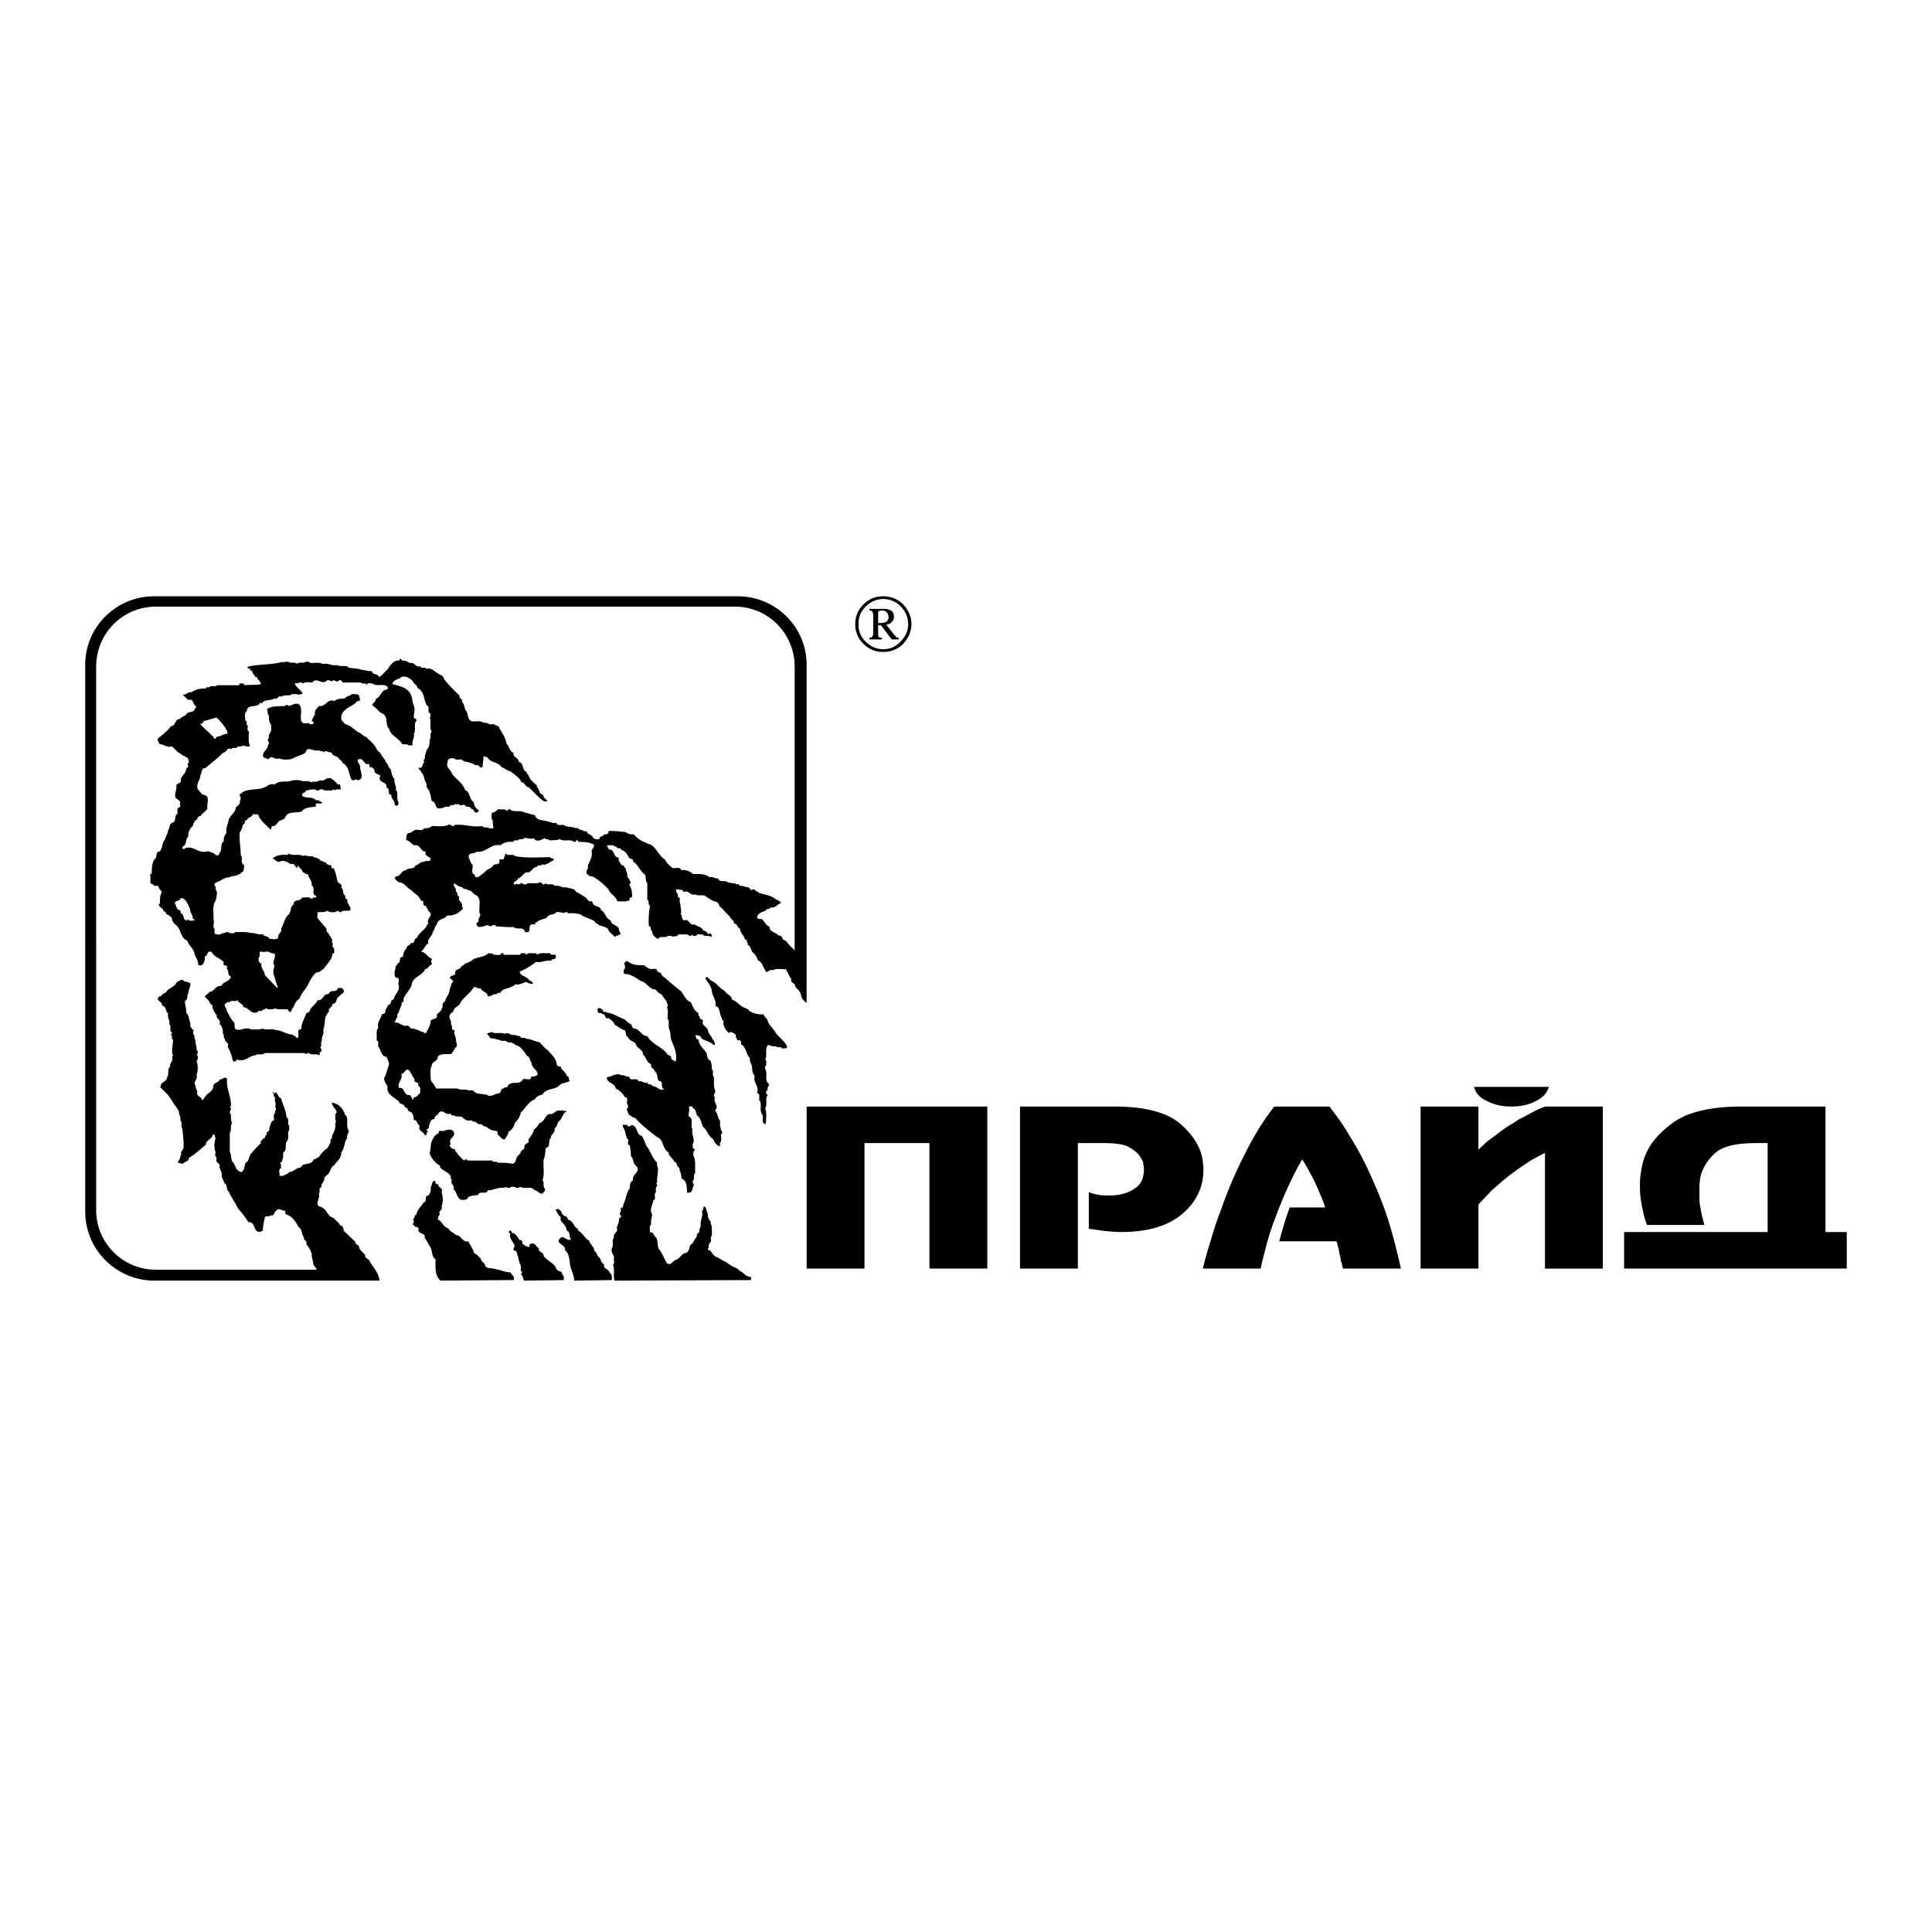 <svg xmlns="http://www.w3.org/2000/svg" width="2500" height="2500" viewBox="0 0 192.756 192.756"><g fill-rule="evenodd" clip-rule="evenodd"><path fill="#fff" d="M0 0h192.756v192.756H0V0z"/><path d="M51.243 123.029c.272.164.436.436.599.709.436-.109.109.488.49.436-.054.217.272.107.327.217.272.109.109-.217.218-.271.544-.219.544.217.871.436 0 .436.544.381.49.762.436.545 1.089.707 1.252 1.252.164.381.653.164.599.6.218.109.163.381.163.545l-3.974.053c-.109-.217-.109-.543-.327-.652l.163-.164c-.327-.162 0-.652-.272-.926-.109-.381-.164-.816-.381-1.252-.109.055-.272 0-.218-.162 0-.109 0-.164.109-.219-.054-.49-.599-.762-.436-1.307-.109-.055-.218-.217-.109-.271.327-.167.11.269.436.214zm4.791-2.068c-.109-.219-.327-.436-.599-.271.109.217.218.381.327.598.327.055.054.436.272.6.218.271.49.49.49.871.436.162.218.652.436.871 0 .109-.109.055-.164.055-.326.055-.708-.49-.871-.164-.653.545.599.654.436 1.197.599.49.381 1.361.653 1.961.109.326.272.707.272 1.088l3.757-.053c0-.273.054-.6-.218-.709-.055-.436-.708-.381-.545-.871-.381-.109-.272-.598-.653-.816-.054-.217-.163-.381-.381-.6.108-.271-.218-.326-.218-.543-.272-.109-.109-.436-.436-.49-.272-.273-.544-.709-.926-.926v-.164c-.436-.162-.436-.707-.871-.871-.218 0-.163-.49-.49-.381-.107-.163-.271-.218-.271-.382zm-12.304-2.832c-.272.109-.272-.162-.327-.326-.327 0-.272.436-.436.654.054.326-.055.598-.218.816-.49.055-.055.598-.49.707-.218.381-.653.709-.708 1.199-.272.053-.109.381-.381.488l.109.109c.055.109-.054.219-.109.381.055.055.109.055.164.055-.055.326.326.055.435.381-.163.6.762.326.599.926.272.326.327.545.544.871.272.436.109.98.544 1.252 0 .816-.109 1.58.49 2.123l7.295-.053c.164-.328-.164-.49-.327-.764-.763-.055-1.416-.436-2.287-.436.054-.162-.164-.055-.218-.162.054-.328-.381-.381-.436-.764-.218-.217-.381-.436-.654-.543-.163-.49-.381-.764-.599-1.199-.599.164-.762-.707-1.198-.598-.272-.273-.653-.381-.816-.709-.49-.107-.599-.707-1.035-.871.055-.162.055-.381.218-.488-.218-.438.327-.383.163-.818.164-.381.164-1.033 0-1.414.222-.434-.377-.434-.322-.817zm18.892-5.77c.218.107.272-.109.49-.109.545.217.327.926.926 1.088.218.328.327.654.436.98.436.49.599 1.252 1.089 1.688 0 .164-.054.326.055.381.109.6-.109 1.035-.055 1.58l-.109.109c.109.053.109.162.109.271-.272.164 0 .545-.218.707-.054.219.109.6-.163.709-.055.436-.436.926-.109 1.416-.055.326-.164.598-.109.979-.218.164-.109.545-.109.816.381-.107.327.328.599.49.218.328.109.816.272 1.145.381.436.544 1.033.817 1.414.435.328.599-.326.925-.326.436-.217.599-.707 1.035-.707.381-.273.163-.764.599-.926.109-.381.49-.6.436-.98.272-.055.218-.326.272-.436 0-.109.054-.217.108-.271-.108-.6.272-.98.109-1.58.272-.055 0-.488.326-.381.164.164.109.49.272.654-.055.326.109.598.272.816.055.109-.055.271.108.381 0 .436.109.926-.108 1.252.217.49-.327.49-.164.926-.109.109-.109.164-.109.271.327-.053.381.383.544.436.055.109.164.164.218.219.327.109.599.326.817.436.381.164.653.436.979.6.218.053.436.162.599.381.436.162.599.598 1.089.598.109.109.055.219.055.328l-13.611.053c-.164-.488.054-1.088-.164-1.578.218-.164.055-.49.109-.762-.055-.273-.327-.49-.218-.871.218-.273-.055-.816.218-1.09-.109-.49.49-.49.272-.98.109-.326.272-.598.218-.924.109-.055.272-.109.218-.273-.164-.107-.109-.217-.109-.326.218-.109-.109-.49.272-.49.054-.381.272-.707.326-1.088.109-.273.164-.6.381-.818 0-.271 0-.652.327-.816-.163-.598.817-.816.327-1.416-.381-.217-.217-.707-.544-.979 0-.381-.055-.709-.109-1.09-.327-.055-.109-.381-.163-.545-.327-.381-.218-.924-.544-1.305l.054-.273c.056.216.437-.057.437.216zm-6.098-1.47c-.436.217-.381.707-.762.98-.218.217-.109.49-.436.707.109.49-.381.545-.381.98-.327.271.054.871-.49.98-.055.381-.055.816-.218 1.143-.055.707.108 1.471-.109 2.068.217.219 0 .6.217.816.109.273-.108.383-.272.545-.327-.055-.435-.326-.762-.381-.326-.436-.98-.055-1.416-.326-.327.326-.653-.219-1.035.109-.108 0-.272.053-.381-.109-.218.217-.653 0-.926.217-.272-.055-.49.219-.871.109-.108.545-.816 0-.98.49-.327.055-.708.055-.98.217-.108.328-.436.273-.708.273-.49-.219-.381-.762-.762-1.035.164-.49-.381-.49-.163-.98-.164-.053-.109-.217-.109-.326-.272-.49-.762-.49-1.089-.926.055-.162-.109-.217-.218-.271-.436-.381-.653-.654-.816-1.145.163-.326.054-.816.218-1.143.163-.381.327-.707.708-.816-.109-.436.436-.109.599-.271.218-.055.654-.219.871.107.272.6-.599.6-.272 1.252-.163.109-.163.219 0 .273.055.326.49.055.436.436.163.055.272.381.436.49.163.162.327.381.49.436l.108-.164.218.164h2.45c.109.271.436 0 .544.217.544 0 .98 0 1.47.109.272-.055.327-.326.381-.545.109-.217.217-.326.436-.545-.055-.271.381-.271.381-.598-.054-.381.599-.326.381-.709.218-.381.544-.652.544-1.033.382-.164.436-.654.763-.709.436-.326.436-.926 1.035-.816.272-.109.49-.49.925-.326l.109-.109c.055.219.328.001.436.165zm-15.408-3.649c0 .219.327.326.218.6.108.217.544.109.381.49.327.107.163.436.218.707-.218.164-.327.436-.599.436-.109.055-.109.164-.109.273-.218-.164-.164-.545-.49-.49-.49-.055-.327-.818-.926-.709-.218-.598.436-.816.218-1.416.381.055.326-.543.762-.381l.327.49zm29.945-9.363c-.218-.055-.272-.219-.49-.383a.12.12 0 0 0-.163.164c.218.381.49.654.599 1.09 0 .598.49.979.381 1.633.436.055.381.652.544 1.035.109.107.055.381.272.436-.109.49.164.871.49 1.197.108 0 .217-.164.326-.055.163.109.49.162.381.49.163.055.054.436.381.271.164.109.164.271.164.436.544.328.49 1.035.871 1.361-.055.381.163.6.218.871 0 .381.055.707.272.926-.218.707.49.98.217 1.688.327.109.218.436.218.709.326.326 0 .979.272 1.414.272.273-.164.926.381.98.054-.49.109-1.143-.055-1.578.272-.381-.055-1.035.272-1.307l-.164-.109c0-.164-.054-.381.164-.381-.164-.328.326-.49 0-.709-.327-.326 0-.979-.272-1.414 0-.109-.055-.273.108-.328-.054-.162.109-.436-.108-.598.218-.328 0-.871.164-1.252.109-.49.49.107.871-.109.163.271.599-.055.708.326.055-.217.49.055.436-.271-.163-.436-.708-.871-1.089-1.307-.218-.436-.599-.709-.816-1.145 0-.326-.381-.49-.436-.762-.545.055-1.035-.109-1.416-.326-.109-.219-.381-.273-.599-.381-.436-.219-.653-.6-1.144-.764 0-.436-.544-.488-.708-.871-.487-.215-.76-.706-1.25-.977zm-7.949-1.689a5.793 5.793 0 0 1-.599-.327l-.272.273.109.107c-.055.164.108.381-.109.49 0 .164-.054.326.055.436.599 0 1.144.381 1.634.709.49.107.707.543 1.197.816.436-.055.436.436.871.49.109.217.327.49.49.707.055.164.218.436.055.654.163.271.054.707.054 1.088.272.271 0 .816.218 1.143.108.381.054.871.272 1.252.217.545.49 1.199.327 1.852h-.109c-.163-.107-.436-.217-.327-.436-.109-.055-.163-.217-.327-.162-.544-.871-1.524-.98-2.069-1.906-.599 0-.762-.762-1.361-.762-.163-.109-.163-.219-.218-.381-.218-.109-.49-.328-.708-.545-.544-.164-1.089-.6-1.742-.654-.109-.162-.49.055-.381-.271-.164 0-.218-.271-.436-.164-.218 0-.055.219-.109.328.109.271.381.055.49.271.327-.109.163.545.599.381.218.164.544.381.599.654.327.162.599.436.98.543.272.164 0 .545.381.709.054.326.49.381.762.652.054.49.762.545.708 1.09.272.162.326.6.599.816.054.055.272.109.218.271 0 .328.327.273.381.6.327.217.164.652.381.926.599.055.054.652.544.816-.49.271-.708-.326-1.144-.271-.109-.328-.49-.055-.544-.381-.381.107-.544-.219-.871-.109-.109-.49-.872.109-.926-.49-.327.109-.436-.219-.763-.109-.544-.326-.979.164-1.47.164-.055.652.816.545.871 1.143.381.164.708.49.926.871.381 0 .163.436.217.709.109.053.109.162.109.271-.272.217 0 .49.054.762.218.055.381.326.653.326.653.764 1.416 1.307 2.178 1.906.708.271.49 1.197 1.144 1.525 0 .381.436.598.544.871.054.107.218.162.272.217-.054.381.381.381.272.709.164.217.164.543.218.816.599.271.49.926.544 1.414h.164c.436 0 .326-.543.544-.816-.164-.055-.109-.217-.164-.326.272-.217 0-.6.272-.816-.055-.49.054-1.09-.109-1.58-.164-.271-.109-.543.109-.816-.327.055-.218-.271-.272-.49.327-.488-.163-.924 0-1.469-.272-.381.164-1.09-.381-1.307-.055-.381.163-.709 0-.926.054-.109.163-.055.218-.055a.12.12 0 0 1 .163.164c.327.055.327.436.436.707.381.271.436.762.599 1.145.436.326.49.924 1.035 1.252.109.326.327.543.599.707.108-.055.055-.219.055-.326.217-.219.108-.6.108-.871.327-.219-.108-.381 0-.6-.218-.271.055-.707-.218-.926-.108-.271-.163-.652-.381-.871.49-.436-.218-.707 0-1.307-.327-.217.163-.436 0-.707-.164-.381-.055-.871-.109-1.307-.218-.219.054-.6-.218-.816.055-.328-.054-.545-.108-.816-.327-.109-.327-.438-.381-.709-.217-.436-.817-.816-.817-1.416-.272.055-.217-.217-.326-.381 0-.055.109 0 .163-.055.163.109.436.055.436.328.381.271.926.326 1.198.652.109 0 .109.055.164-.055-.055-.164-.055-.381-.272-.545-.055-.326-.381-.434-.436-.871-.109-.381-.653-.434-.49-.924-.054-.164-.163-.164-.326-.219.108-.217-.218-.271-.109-.545-.435-.217-.599-.707-.762-1.088-.49-.164-.653-.654-.98-1.09-.708-.545-1.307-1.088-1.96-1.633 0-.271-.272-.219-.436-.381 0-.381-.436-.164-.653-.219-.327-.055-.436-.271-.708-.381-.38.004-.761.004-1.088-.105zm-36.805-1.143c.109-.163.327-.054.49-.109.163.164.381.164.599.218.164.49-.326.817 0 1.198-.109.326-.218.762 0 1.09.055.381.218.707.327 1.088h-.109l-1.198-1.252c0-.436-.435-.654-.327-1.143-.272-.055-.326-.328-.272-.6.164-.109.054-.381.109-.599.109.055.327-.054.381.109zm-7.349-4.356c0 .381.272.544.272.925l.217.218c-.217 0-.544.109-.708-.108l-.109.108c-.436-.054-.218-.653-.599-.708 0-.164 0-.218-.109-.327-.327 0-.327-.49-.49-.708.163-.326.544-.163.599-.49.546.002.708.655.927 1.09zm3.538-18.075c0 .163.272.327.164.599-.381 0-.599.272-.98.272-.109.055-.164.272-.327.218v-.109c-.436-.49-1.035-.925-1.416-1.416.381.164.272-.381.599-.272.327-.163.708-.163 1.035-.327.381.272.653.708.925 1.035zm13.339-3.213c-.054.218.272.436-.054.544-.163-.054-.272.164-.381.272-.544.327-1.361.653-1.361 1.415 0 .272.272.436.381.6.544.163.871.49 1.306.816.381.109.49.436.871.49.109.272.436.381.545.599.381.272.381.762.816.98.109.381.436.544.544.925.218.164.218.49.436.654.164.327.109.762.436 1.034-.109.436.218.653.109 1.089.327.218 0 .817.272 1.198 0 .164 0 .327-.164.381-.109 0-.163-.108-.218-.108.055-.436-.381-.599-.327-.98-.49-.055-.054-.708-.49-.708.163-.708-.98-.436-.599-1.198-.218-.218-.599-.163-.599-.544 0-.109-.163-.218-.272-.327-.382.164-.055-.49-.491-.272-.326-.163-.436-.762-.925-.435.054.272.163.381.272.599-.054.435.218.707.109 1.197-.109.163-.218.218-.436.218l-.109-.163c0 .163-.218.163-.381.163-.381-.544-.218-1.361-.98-1.742 0-.272-.327-.272-.381-.49-.217-.218-.599-.163-.708-.544-.272.055-.544-.272-.762 0-.055-.218-.381 0-.436-.218-.544.218-1.198-.49-1.361.218-.272.272-.816.327-1.252.599-.381.164-.98.164-1.416 0-.436.218-.762-.436-1.034.109-.218-.164-.653-.109-.544-.49.054-.381.49-.545.49-.98.327-.218-.272-.436.109-.653-.109-.326.108-.49.218-.762-.055-.218.055-.544-.109-.708-.108-.218-.163-.49-.108-.762-.218-.164-.109-.49-.218-.653.491-.381 1.144-.272 1.797-.327a.413.413 0 0 1 .272-.109l.109.109c.272-.055.544-.272.925-.218.817.436-.436 2.286 1.089 1.905.055.218.272.109.381.109s.055-.109.055-.218l-.164-.109c.109-.217.164-.436.327-.599-.055-.381.109-.599.436-.871.653.109.762-.762 1.524-.49.272-.272.653-.218 1.035-.272.163-.272.544-.218.708-.436.273.054.545-.054.708.163zm4.574-3.484c-.164 0-.381 0-.381-.164-.164-.054-.164.109-.218.164-.544-.109-.925.544-1.143.871-.327.272-.49.599-.871.762-.055-.381-.599-.163-.708-.599-.327.055-.654-.109-.98-.109-.381-.163-.871-.163-1.307-.218-.218-.327-.816-.054-1.198-.272-.49.109-.871-.217-1.416-.109-.327-.218-.871-.055-1.252-.108-.109-.164-.272-.109-.436-.109-.218.218-.653-.055-.871.218-.218-.272-.653 0-.816-.218-.163.055-.436-.109-.49.109l-.109-.109c-1.088.327-2.396.218-3.484.49-.164.272.327.054.217.381.382 0 .164.381.491.49-.109.272.327.054.218.326.217.164.327.327.381.545-.544.108-1.089.054-1.633.108l-.109-.163c-.163 0-.435-.109-.435.163H21.68c-.164.164-.49.055-.708.109-.054.218-.327-.055-.436.218-.544 0-1.034.054-1.416.381-.381-.109-.544.327-.926.218.272.218.382.381.599.544.599-.163.381.49.817.653l-.164.218c-.109.49-.708.164-.926.653-.217.109-.381.164-.599.381-.49 0-.381.708-.871.708-.327.49-.871.871-1.307 1.252-.054.272.164.381.164.544.49 0 .708.381 1.198.218.217.109.435.381.653.599.218.055.436.327.653.381.164.109.436.163.381.436.218.109-.217.381 0 .545 0 .108-.109.163-.217.272 0 .49-.491.653-.545 1.143.054.381-.272.218-.436.49.054.436-.163.762-.109 1.197.163.272.49.272.49.599-.054.164.109.381-.109.436-.272.054-.109.436-.163.653-.381.163-.055.707-.49.871-.327.054-.272.544-.436.762-.055.327-.218.6-.327.926-.163.163-.272.49-.272.762-.164.164-.109.49-.436.436a1.096 1.096 0 0 0-.164.599c-.436.381-.436.98-.436 1.579-.054.055-.218.055-.163.218.109.272-.163.872.327.872.055.326.49-.055.544.326.055.218.436.381.218.599-.109.272-.109.6-.109.926a.42.42 0 0 0-.109.272c.163.109.272.327.436.327-.109.272.327.218.272.49.272.109.436.218.599.436 0 .382.327.599.544.817.381.436.327 1.143.98 1.416.164.49.545.708.708 1.198.055.436.436.762.381 1.252.163 0 .327.055.436-.055.164-.217.272-.489.218-.816.381-.055.164-.653.708-.436.218.49.871.599 1.198 1.035-.218.49.544.109.272.598.272.219.055.654.436.818-.109.436-.599.49-.871.762 0 .162-.163.162-.327.162-.163.109-.436.164-.436.383-.163-.055-.218.271-.436.162-.109.164-.381.328-.544.49l.49.545c0 .271.381.271.272.6.164.217.164.488.436.707-.109.436.49.436.272.926.272.164.381.598.327.926.218.109 0 .436.218.543-.055.328.49.381.272.764.217.436.435.871.49 1.361.164.271.381.055.49-.109.055.109.164.109.272.109.599.055.926-.436 1.524-.49.218-.219.653.055.925-.219h3.975l.109.109c.109-.055.164-.109.327-.109.272.273.708 0 1.035.219.109-.109-.055-.326.218-.381 0-.164 0-.328-.163-.381.272-.055 0-.545.218-.709-.109-.381.272-.654.108-1.035.164-.434.164-.871.218-1.307.163-.217.163-.381.381-.543-.163-.381.381-.436.327-.764.381 0 .381-.381.49-.598.108-.109.218-.219.272-.219.055-.217.544-.271.327-.598-.109-.273-.327-.164-.544-.164-.163.545-.762.055-.925.6-.545-.109-.545.707-1.089.598-.163.436-.708.654-.816 1.145-.109.055-.218.162-.327.162-.164.545-.49.98-.49 1.58-.599.055-.054.707-.436.926-.109-.219-.381-.328-.544-.381-.599-.057-.98-.438-1.579-.438-.381-.217-.98.055-1.307-.162-.327.162-.762.055-1.089.109-.545-.328-.98.107-1.524 0-.327-.164-.055-.545-.272-.764-.272-.271-.49-.762-.708-1.143 0-.271-.272-.381-.163-.654.163-.053.218-.271.436-.162.218-.273.599 0 .816-.219.109.328.545.328.599.709.545 0 .708.762 1.416.49.055-.273.49.053.49-.273.217.164.326-.326.49 0 .218-.055.544.055.708-.109.327.164.872.055 1.307.109.055.109.164.273.327.273.054-.383.326-.49.381-.818.164-.271.218-.381.49-.543.109-.436.49-.816.762-1.254.218-.434.49-1.033.925-1.359.327.053.49-.273.708-.328.326-.543.816-.871.871-1.524.326-.054.109-.381.164-.599-.327 0 0-.436-.218-.544.109-.436-.272-.599-.381-.98-.164 0-.164-.218-.164-.381-.327-.381-.599-.708-.925-1.089.054-.218 0-.436.054-.544.327-.055.708.055.925-.163.327.218.817.218 1.089 0 .109.108.164.163.272.163.272-.272.708-.055.98-.218v-.218c-.109-.218-.218-.436-.327-.599.164-.327-.326-.272-.163-.599-.381-.218-.109-.599-.436-.817.218-.436-.381-.381-.381-.708-.109-.436-.164-.871-.381-1.252-.381.164-.055-.436-.436-.272-.108-.109-.326-.109-.326-.327-.272.109-.327-.218-.544-.109-.164-.381-.599-.272-.817-.49-.381.109-.708-.163-.925 0-.436-.272-1.089.054-1.416-.272l-.109.163c-.599-.054-1.143 0-1.524.381.272 0 .327.272.653.327.381-.272.871 0 1.198.218.326-.164.381.218.599.381l.109-.272c.109.272.381.381.49.708.163 0 .218.218.49.164.055.381.436.653.381 1.143.436.218-.109.871.436 1.035.109.327-.327 0-.327.327l-.055-.164-.109.164c-.163-.327-.653-.109-.925-.164-.109.436-.871.109-.817.708-.381.164-.218.653-.49.98-.436.327-.49.98-.763 1.416.109.436-.381.49-.271.871-.218.327-.6.109-.872.164-.164-.327-.544-.218-.708-.49-.49.109-.762-.163-1.198-.109-.436-.164-1.034-.054-1.524-.109-.108.218-.381.109-.599.109-.218-.272-.436.109-.708 0-.163.218-.544.164-.762.055v-.49c-.272-.218.054-.653-.109-.925.055-.599-.163-1.361.218-1.851.055-.327.164-.654.109-.98-.218-.109 0-.436-.218-.545-.054-.163.109-.272.164-.327.49-.109.762-.49 1.307-.49.272-.218.708-.055.925-.327.272.109.164-.272.381-.164.163-.218.163-.49.163-.762-.436-.163-.055-.708-.326-.925 0-.763-.164-1.47-.109-2.287.163-.218.272-.49.327-.816.326-.055.054-.49.436-.436 0-.327.49-.218.544-.599.164.054.381 0 .545.054.163.6.816 1.035 1.252 1.525l.109-.381c.326.109.544-.326.762-.544.218-.055.49-.109.599-.381.272-.599 1.089-.327 1.634-.544.327-.436.925-.381 1.416-.49-.218-.599.599-.055.599-.436-.218 0-.327-.272-.599-.164-.327-.435-1.035-.163-1.361-.435-.163-.436.327-.218.327-.544.381-.055.653-.164.98-.109.272.327.436-.164.708 0 .218.163.599.054.925.109.055-.055.218-.218.272 0 .164-.218.49-.055.653-.164-.163-.109.055-.544-.327-.436a3.12 3.12 0 0 0-.653-.599c-.544-.218-.599.327-1.089.163-.218.109-.544.218-.762.109l-.055.109c-.327-.109-.599-.163-.925-.109-.381-.164-.98-.164-1.307 0-.544.055-1.143-.054-1.525.327-.544-.163-.708.218-1.143.327-.762.272-1.796 0-2.341.708-.054.109.055.163.109.163-.055.164.054.327-.109.436.109.381-.218.436-.381.653-.055.544-.544.762-.708 1.198-.054.435-.327.816-.218 1.306-.163.218-.327.544-.272.871-.381.218-.164.708-.327.98-.164.218-.109.544-.49.381-.163-.218-.49-.272-.762-.381-.925.327-1.361-.545-2.232-.327-.054.109-.163.109-.272.109-.109-.055 0-.109-.055-.218.49-.163.272-.762.599-1.034-.055-.436.164-.817.49-1.089-.108-.218.218-.272.109-.49.381.054.218-.49.599-.436.218-.327.49-.436.708-.763-.109-.436.327-1.307-.381-1.361-.272-.109-.435-.436-.599-.599-.164-.599.272-.871.272-1.361.163-.272.109-.762.49-.708.599-.544 1.198-.926 1.742-1.524.436-.055.381-.599.871-.381.109-.272.544.055.599-.272.327.109.599-.218.817 0 .109 0 .327.054.435-.054-.217-.381-.108-.926-.108-1.416-.218-.108-.109-.381-.109-.599-.272-.054.055-.49-.272-.49.054-.272-.164-.762.163-.925.055-.871 1.089-.218 1.361-.926l.108.164c.272-.49.926-.272 1.307-.544.382.163.327-.381.708-.164.272-.272.763 0 1.035-.272.217.054.49-.055.708.109.055-.164.218 0 .327-.164-.109-.327-.599-.544-.762-.98.109-.109.327.055.436-.109.109 0 .272-.054.381.109.218-.218.599-.109.925-.109.436-.599 1.035.327 1.47-.217.218-.055.327.054.49.108.218-.326.49.218.708-.108.218-.109.272.108.381.217h1.796c.163.218.545-.054.599.272.055-.326.381-.163.6-.163.326.327 1.088-.054 1.47.327 0 .055.054.218-.055.272-.544-.055-.653.817-1.143.925.109.272-.327.381-.327.653.436.218.599.653 1.034.817.599.327.218 1.144.653 1.524.164.708.926.871 1.307 1.524.218.054.49-.055.599.109.163 0 .327.055.436-.055-.109-.436.217-.653.109-1.088.272-.381-.054-.98.272-1.307.054-.217-.218-.163-.272-.327 0-.435.163-.762 0-1.198-.164-.327-.109-.762-.327-1.143-.327-.653-1.144-.817-1.796-.98.054-.49.653-.436.871-.708.49-.163.816.109 1.143.381.055.272.436.381.49.708.708.381.599 1.198.926 1.742.381.164-.055.708.381.817-.055.163.054.327-.109.381.218.436-.055 1.035.218 1.416-.272.218 0 .599-.218.817 0 .272 0 .544-.109.762-.218.218-.272.599-.381.926.163.217-.327.327 0 .49-.272.164-.109.708-.599.599-.054.218.272.218.218.436.381.272.272.816.599 1.198-.163.436.272.49.272.871.163.218.109.544.218.817.381.108.327.489.544.708.49.164.816-.272 1.198-.109.108-.327.544-.055.599-.327l.163.109.218-.109c0 .272.327.109.545.109.108.327.544.055.708.436.272-.055.218.436.49.327.163.055.218-.164.218-.218-.327-.218-.49-.49-.49-.817-.49-.272-.327-.979-.871-1.198-.218-.708-.925-1.089-1.306-1.633-.109-.436-.654-.599-.436-1.144 0-.381.272-.436.653-.381.218.272.762-.055.926.272.435.108.871.163 1.252.436.381-.163.272.327.653.163l.109-1.089c.164.055.381.055.49.272.327.381.98.327 1.307.817.272.109.599.381.926.436.327.327.925.599 1.034 1.089.381-.054.381.49.762.49l1.035 1.034c.272.218.49.49.816.327l-.381-.382c0-.272-.218-.272-.381-.435-.055-.327-.272-.49-.327-.762-.327-.272-.708-.599-.816-1.035a.3.3 0 0 1-.164-.272c-.544-.218-.218-.871-.817-1.035.055-.435-.599-.381-.49-.871-.436-.164-.381-.599-.708-.926-.109-.599-.382-.979-.708-1.524 0-.272-.436-.272-.599-.436-.436.163-.599-.218-.98-.109-.272-.272-.816-.108-1.198-.163-.435-.218-.327-.653-.49-.98-.272-.218-.164-.708-.49-.98.164-.272-.326-.272-.218-.599-.49-.49-1.143-1.089-1.579-1.688 0-.326-.435-.381-.599-.544-.327-.163-.653-.599-1.144-.436-.108-.272-.544.054-.599-.272-.381.163-.545-.272-.817-.326-.326.053-.49-.165-.707-.219zm-8.603 61.849h6.043c0-.707-.653-1.359-.98-1.959-.164-.326-.49-.219-.436-.6-.272-.326-.544-.436-.599-.816-.109-.217-.381-.217-.381-.49l-1.143-1.088c-.055-.219-.055-.545-.381-.545-.054-.271-.436-.49-.653-.762-.599-.109-.654-.871-1.252-1.09-.762-.162 0-.871-.218-1.361.218-.107-.109-.543.272-.598-.109-.381.381-.6.272-.98.164-.109.272-.271.381-.326.272-.273.272-.764.599-.871.272-.436.762-.709.708-1.307.381-.383.272-1.035.599-1.416-.108-.381.272-.49.109-.871-.272-.436.109-1.197-.327-1.471-.164-.598-.654-1.143-1.307-1.197 0 .271.218.49.436.762 0 .109.109.271-.109.381.054.219-.055.545.109.709-.164.162-.055.436-.109.707-.109.326-.164.49-.327.762.109.273-.272.328-.108.6-.164.271-.272.652-.545.762-.272.219-.49.49-.653.762-.218 0-.272.273-.49.164-.164.545-.708.436-1.089.6-.109.107-.218.162-.218.271-.49 0-.708.436-1.143.436-.164.219-.436.273-.654.381-.109 0-.272.055-.327-.055.054-.217-.163-.598.163-.707-.054-.164.109-.436-.163-.49.109-.055.327-.162.272-.381.163-.164.054-.436.109-.707.381-.219.163-.764.327-1.09.272-.217.108-.707.163-.98.164-.162.055-.436.109-.598-.272-.219.054-.709-.272-.816-.055-.709-.381-1.254-.545-1.906-.326-.109-.271-.436-.544-.6l-.109.109-.109-.109c-.054-.055-.109 0-.109.055.272 0 0 .326.272.436-.109.436.163.6 0 .98.218.164-.055.381 0 .598-.218.164-.109.438-.109.709-.381.109-.327.545-.49.816.163.326-.436.326-.218.654-.272 0-.109.436-.381.326-.054.217-.327.271-.218.49-.272.271-.653.652-.871.926-.327.271-.272.652-.49.926-.436.217-.109.816-.6 1.033-.599-.109-.544-.762-.925-1.088-.109-.273-.054-.654-.218-.926v-1.906c.218-.271 0-.707.218-.926-.109-.326-.109-.598-.109-.926-.326-.217.218-.49-.109-.707l.109-.109c.055-.98-.49-1.688-.381-2.668-.164-.381-.436.055-.708 0-.109.328-.49.273-.653.6 0 .49-.327.652-.708.98-.109.107-.272.436-.436.543.055-.436-.708-.381-.435-.924-.218-.219-.164-.545-.327-.818.109-.271.327-.49.218-.816.163-.381.163-.98 0-1.414l.109-.109c0-.164.109-.381-.109-.49l.109-.109c0-.109.054-.271-.109-.381.054-.381-.164-.6-.109-1.035-.218-.055.054-.381-.218-.488.055-.164-.108-.383.109-.438l-.054-.053-.108.053c-.055-.217-.327-.271-.218-.652-.163-.326-.109-.816-.435-1.09.054-.436-.164-.762-.109-1.197.381-.162.109-.545.327-.707 0-.381.218-.654.218-.98-.218-.271-.544-.109-.762-.381-.109 0-.272-.055-.327.109-.327-.055-.381.436-.599.488-.272.219-.599.328-.816.709-.272-.055-.327.326-.599.326-.49.436.327.49.272.926.49.109.272.6.599.762-.109.49.218.709.109 1.09.272.217-.055.707.272.816.055.162-.109.162-.163.219.326.053 0 .434.272.488 0 .545-.218 1.145 0 1.635l-.109.107c.218.49-.327.545-.163.98-.381.219-.055.762-.327 1.035 0 .381-.381.436-.599.707 0 .109 0 .219-.109.271l.817.818c.218.326.381.543.599.926.218.217.327.488.49.707-.054.326.218.545.109.871.272.162 0 .6.218.816.055.654.164 1.307.109 1.961-.055.217-.327.381-.218.598-.109.273-.163.654-.381.816.163.109.381.109.544.164.218-.271.599-.217.599-.6.653-.381 1.143-.871 1.688-1.307 0-.49.653-.543.708-1.033.272 0 .163.271.272.381-.163.436-.163 1.033 0 1.416-.109.271 0 .381.109.598-.218.49.436.436.272.871.054.328.327.545.218.926.109.219.163.49.327.709.272.162.109.598.381.816.272.598.653 1.088.926 1.688.381.381.762.926 1.035 1.361.816-.109.381 1.307 1.416.871.054-.436.108-.926.217-1.307.055-.326.436 0 .599-.273.381.164.272-.326.544-.436.218-.381.599.055.925 0 0 .109-.108.273.109.383.544.162.925.707 1.198 1.252.381.217.272.707.544 1.033-.109.273.381.328.218.654.218.271.436.598.544.98 0 .326.109.598.164 1.033.054.164.272.326.326.545H15.527c-3.266 0-5.934-2.668-5.934-5.936V66.516c0-3.321 2.668-5.989 5.934-5.989h57.821c3.267 0 5.935 2.668 5.935 5.989v28.311c-.272-.272-.544-.544-.762-.816s-.327-.164-.436-.327c0-.164-.163-.381-.381-.327-.272-.326-.98-.381-.926-.925-.381-.054-.49-.544-.816-.762a.423.423 0 0 1-.436-.109c.055-.436.544-.599.872-.708.054-.272.381-.055.49-.327.436.109.708-.327 1.035-.436-.055-.217-.381-.272-.544-.381-.436-.381-1.035-.436-1.579-.599-.218-.164-.381-.164-.544-.381-.109 0-.218 0-.272.109l-.327-.327c-.327.055-.49-.218-.871-.108 0-.327-.327-.055-.436-.272-.272 0-.544-.055-.762-.109-.217-.272-.816.109-.926-.381-.326.054-.49-.218-.871-.109-.436-.381-1.034-.327-1.633-.327-.272-.218-.708-.49-1.198-.381-.055-.381-.599-.163-.871-.218-.218-.218-.654-.544-.708-.816-.653-.436-.817-1.034-1.361-1.47-.708-.272-1.306-.49-1.796-1.089a1.038 1.038 0 0 1-.816-.218c-.6-.055-1.089-.109-1.688-.109 0 .272-.164.381-.436.327-.108.272-.49.163-.49.49a.757.757 0 0 1-.599-.109c-.109-.272-.327-.327-.599-.49.055-.327-.381-.055-.49-.327-.326.109-.326-.272-.708-.164-.272-.163-.653-.109-.98-.218-.218-.272-.762.109-.926-.326-.381.108-.49-.109-.816-.109-.436-.218-1.089 0-1.307-.654-.381-.055-.708-.217-1.089-.272-.381-.272-1.089.055-1.416-.327-.108 0-.217.055-.272.218-.164-.327-.599-.109-.926-.218-.109.218-.381.327-.599.381 0 .217-.109.599.109.762-.055.272.055.599.055.762-.164 0-.436.109-.545-.109l-.108.109c-.055-.218-.381.055-.436-.218-1.034.164-1.796-.218-2.776-.108-.218.326-.381-.164-.653 0-.49.217-1.089.108-1.579.108-.272.164-.49.272-.817.218-.163.327-.599.109-.871.164-.272.109-.436.327-.708.327-.272.163-.164.544-.218.708.436 0 .544.599 1.035.49.436.108.436.653.925.653-.164.435.327.435.49.707-.055.436-.49.055-.654.327-.381-.109-.544.327-.871.327-.108.49-.708.163-.925.49-.381 0-.49.381-.817.599-.163-.055-.218.054-.327.164a.853.853 0 0 0 .436.435c.544.054.762.544 1.252.817.272.326.816.544.926 1.035.49-.109 0 .544.49.49.054.218.218.327.272.544.653.436-.327.708 0 1.252-.055.055-.218.055-.164.218-.272.435-.817.708-.98 1.197-.381.055-.164.653-.599.49-.109.327-.436.218-.436.544-.272.218-.327.544-.381.872-.49-.055-.109.544-.544.654 0 .217-.272.217-.164.488-.163.219-.163.709 0 .926.49-.055.218.436.272.709.218.545-.381.926-.49 1.469-.327 0-.218.545-.544.545-.054.219-.327.436-.272.762-.109.109-.272.109-.381.219-.054.436-.49.707-.327 1.307-.272.271-.109.816-.163 1.252.272.055.109.436.163.6.272.326.272.979.817 1.033.109.328.327.545.217.871-.108.328-.217.709-.326 1.035-.327.381.109.762.218 1.088-.164.764.762 1.09 1.143 1.471 0 .326.599.164.544.545.381 0 .272.49.653.49.218.217.272.49.272.816.381-.055.272.381.599.545-.218.543.381.598.545.98.272-.055 0-.383.327-.383l-.164-.107c-.055-.164.109-.164.164-.219.109-.326.109-.926.599-.926 0-.381.381-.381.49-.707.49-.219.544.326 1.088.162.109.273.436.109.599.328l.109-.109.109.109c.326-.164.49.217.707.271.218.217.599-.055.763.217.327-.107.436.383.816.219l.218.219c.381 0 .599.436 1.035.436.164.053.49 0 .327.381.272.109.436.598.762.49.164-.273.327-.49.381-.764.381-.217.544-.543.599-.871a1.69 1.69 0 0 0 .599-1.033c.49-.436.816-1.145 1.416-1.307.163-.328.49-.436.762-.49.381-.654 1.143-.436 1.633-.871.272-.326.762-.273 1.089-.49-.164-.109 0-.49-.327-.49 0-.271-.327-.49-.544-.762.054-.328-.327-.055-.436-.381-.055-.654-.49-.926-.926-1.471-.272-.109-.544-.545-.816-.762-.436-.055-.816-.328-1.307-.328-.109-.217-.544.055-.599-.271-.272 0-.49-.162-.762-.109-.272-.053-.544-.326-.762-.109-.381-.217-.98.057-1.361-.217-.109.164-.435.055-.381.273.218.107.163.434.49.381.327.053.653.162 1.034.271.327-.164.6.326.817.109.108.053.163.162.272.109.164.217.49.271.708.436.218.271.49.543.599.816.381.107.272.49.49.707 0 .545.6.652.6 1.197-.218.109-.382.219-.653.164.054.49-.545.162-.817.271-.327.709-1.307 0-1.579.816-.109 0-.218-.055-.327.109-.327-.055-.218.381-.49.49-.381 0-.599.326-1.089.219-.163-.219-.49 0-.653-.219l-.109.109-.109-.109c-.49.109-.49-.49-.979-.271-.382-.219-.871 0-1.198-.219h-2.123c-.164-.381-.381-.545-.544-.871 0-.49-.109-.98.109-1.416 0-.381.599-.436.599-.871.327-.436.925-.162 1.416-.326v-.109c.217-.107.217-.436.489-.598-.054-.164.055-.383-.108-.49.108-.436-.272-.707-.109-1.145-.436.055-.164-.434-.381-.598.109-.381-.272-.545-.109-.926.109-.109.164-.271.327-.271.109-.436.327-.49.653-.764.272-.652.98-1.033 1.361-1.633.218-.326.381.164.708 0 .218.436.654.326.762.816.272.055.436-.162.653-.217.218.107.272-.219.599-.109.109-.381.49-.381.763-.49s.544-.164.708-.381c.436.109.762-.164 1.089-.219.218.109.49.219.653.164 0-.271-.217-.217-.381-.381-.218-.381-.816-.326-.925-.816.599-.273 1.089-.545 1.633-.98.599.109.98-.218 1.524-.109.055-.272.382-.055.436-.327.163-.544-.49-.054-.544-.436-.436.054-.98-.109-1.307.163l-.114-.159c-.327.054-.762-.109-.979.163l-.109-.163c-.164.054-.436-.109-.49.163h-1.633c0-.109-.109-.218-.218-.163-.163.327-.599.109-.816.163-.055-.218-.327-.109-.49-.163-.381.381-1.035.381-1.524.599-.164.218-.436.272-.599.382-.272 0-.327.271-.6.326-.108.381-.544.217-.599.6.055.436-.436.217-.544.543l.381.383c-.272.107-.217.488-.381.707 0 .545-.381.816-.49 1.307-.381.109-.109.49-.327.707 0 .219-.326.381-.49.6.164.49-.436.326-.599.6 0 .49-.327.871-.436 1.197-.218.107-.272-.164-.49-.109-.218-.164-.544-.217-.816-.326-.327.109-.381-.381-.654-.271-.49.053-.708-.383-1.198-.328 0-.109.164-.217.109-.381.327-.055 0-.436.272-.545.054-.271.218-.598.327-.871-.109-.271.327-.217.163-.543.218-.545.599-.818.817-1.361.054-.871 1.089-.926 1.361-1.635.327 0 .327-.381.653-.436 0-.107 0-.271-.109-.326.109-.054.109-.163.109-.272-.436-.163-.599-.653-1.089-.708.326-.163.436-.708.762-.816-.164-.49.435-.708.435-1.198.218-.109.164-.49.381-.653.055-.436.49-.599.871-.708.109-.381.599-.109.871-.327.272 0 .49-.272.762-.436.055-.109.218-.272 0-.327.218-.49-.49-.544-.218-.98-.327-.055-.108-.49-.381-.545.108-.381-.327-.544-.164-.816.272.163.436.327.817.381.109.272.436.109.599.327.327-.055.436.326.708.436.708.327.272 1.252.436 1.905l.109.109c-.109.055-.164.164-.109.272-.272.054.054.49-.327.49 0 .218.054.381.272.436.218 0 .49-.054.653-.163.164 0 .272-.055.381.109.109 0 .163-.054.272-.109.109 0 .327-.109.381.109.599 0 1.144.109 1.742.054.327.327.98-.108 1.144.49.816.218.109-.817.816-.762.272.109.164-.272.381-.217.272-.272.653-.272.979-.436.164-.436.708-.218.926-.544.381-.109.708.163.926 0 .109-.055.218 0 .272.109.436-.054.871 0 1.252.109.381.327.98.381 1.415.708.055.272.327.163.436.381a2.4 2.4 0 0 1 .871.327c.109.436.436.49.653.817.218-.109.436-.164.653-.327-.164-.109-.164-.272-.218-.436-.055-.436-.762-.381-.816-.871-.544-.218-.544-.871-.98-1.034 0-.381-.49-.327-.708-.544-.164-.164-.109-.436-.436-.327-.109-.109-.272-.218-.327-.381-.381-.163-.599-.435-.979-.544-.218-.436-.653-.327-1.034-.49-.436.109-.654-.271-1.089-.108-.164-.327-.708-.055-.98-.272l-.109.109c-.163.054-.218-.218-.381-.218-.381.164-.871.054-1.307.109-.054.163-.217.055-.381.109-.218-.381-.436.218-.653-.109-.054.109-.163.109-.272.109-.164-.327.381-.327.381-.599.436-.109.599-.708 1.035-.599.435-.163.435-.544.871-.544.055-.327.436 0 .49-.272.49.163.762-.272 1.143-.381.109-.327-.218-.109-.326-.327-1.144 0-2.396.109-3.484-.109-.218-.272-.762.054-.926-.272-.109.163-.163.381-.218.544-.109.164-.49-.108-.436.218.055.436-.436.218-.599.436-.218.327-.708.381-.872.708-.218.055-.49.49-.871.49-.054-.109-.164-.164-.109-.272-.436-.109-.163-.653-.218-.98-.218-.163-.272-.49-.381-.708-.109-.599.544-.327.762-.599.98.108 1.416-.817 2.395-.653.327-.272.763-.382 1.307-.327 0-.272.272-.109.436-.163.164-.218.49 0 .599-.218.381-.054.708.164.925 0l.272.218c.382.108.599-.109.926-.218.055.218.327 0 .381.218.381 0 .762 0 1.089-.109.381.272 1.089-.055 1.416.272.163.055.163-.109.218-.163.163-.055.163.108.218.163.544 0 1.089 0 1.524.272.108.272-.164.381-.218.599.109.653-.163.98-.381 1.524.108.327-.218.436-.109.762.164.109.272.327.544.272.544.272 1.144.762 1.634 1.307.163.49.762.653.871 1.198.381-.054.926.109 1.252-.163-.109-.218.109-.218.218-.272a1.976 1.976 0 0 0-.218-1.144c-.054-.108 0-.218.109-.272-.109-.326-.272-.435-.382-.708.109-.272-.163-.436-.109-.708-.218-.109-.163-.436-.436-.327-.108-.272-.381-.436-.272-.762-.544-.055-.381-.599-.816-.816-.272.054-.218-.218-.381-.382.164-.108.436 0 .653-.054.055.108.163.163.272.108.054.327.436.055.544.381.327.055.599.436.708.708.109.218.49.109.436.436.545.327.653.926 1.198 1.307.109.218 0 .653.218.816v1.688c.272.109 0 .436.272.599-.109.653-.164 1.252-.109 2.015.272.054.109.381.327.544 0 .381.327.599.599.763.109-.381.762-.055.98-.327.164.055.381-.054.49.109.163-.109.49 0 .544-.272.381.109.871-.109 1.088.163.164.055.272-.054.272-.163.055.272.327.163.436.163.054-.272.435-.054.599-.163.163.327.653.055.872.272l.054-.055c.055-.109-.054-.218-.163-.327-.055 0-.109.109-.163.109-.164-.109-.218-.381-.49-.326-.163-.436-.599-.382-.871-.654-.49.164-.49-.381-.871-.436-.49.164-.327-.381-.544-.599.164-.272-.054-.653 0-.979-.218-.218.109-.654-.272-.708.109-.327-.272-.49-.163-.762.163 0 .327-.055.381.109l.109-.109a.66.66 0 0 1 .272.272c.49-.272.653.436 1.144.218.218.164.599.055.871.109.436.217.654.489 1.089.599.326.055.381.272.49.544.326.164.599.653.979.925 0 .272.49.381.436.762.381-.054.272.381.599.49 0 .49.436.653.49 1.089.327-.055.055.381.381.381l-.164.108c.436.164.327.599.599.817.218.164.381.49.49.762.545.273.49.816.872 1.199.163-.164.381-.273.653-.219.327-.218.816-.055 1.198-.109.272.273.327.709.599.98-.163.436.436.381.381.762.272.328.545.49.599.926.054.381.544.709.544.709V66.298c0-3.756-3.103-6.805-6.86-6.805H15.364c-3.757 0-6.86 3.049-6.86 6.805v54.608c0 3.758 3.104 6.859 6.86 6.859h16.442v.001zM87.612 62.16h.164c.326 0 .544-.054.708-.163.109-.109.164-.272.164-.436s-.055-.327-.164-.436c-.109-.164-.272-.218-.49-.218a1 1 0 0 0-.381.109v1.144h-.001zm-.871-1.415h1.47c.327 0 .599.109.762.218a.778.778 0 0 1 .218.544c0 .218-.054.381-.164.49-.108.163-.327.272-.599.327l.763.979c.109.164.218.218.272.272.055.055.109.055.218.055v.164h-.708l-1.089-1.416h-.272v.762c0 .218 0 .327.055.381.054.109.163.109.327.109v.164h-1.252v-.164c.164 0 .272-.055.272-.109.055-.054.109-.164.109-.381v-1.796c0-.164-.055-.272-.109-.327 0-.055-.108-.109-.272-.109v-.163h-.001z"/><path d="M90.607 62.269c0-.708-.272-1.252-.708-1.742-.49-.49-1.089-.762-1.797-.762-.653 0-1.252.272-1.742.762s-.708 1.035-.708 1.742c0 .708.218 1.252.708 1.742s1.089.763 1.742.763c.708 0 1.307-.272 1.743-.763.489-.49.762-1.034.762-1.742zm.327 0c0 .763-.327 1.416-.817 1.96-.544.545-1.197.817-2.015.817a2.672 2.672 0 0 1-1.96-.817 2.672 2.672 0 0 1-.816-1.96c0-.762.272-1.416.816-1.96a2.675 2.675 0 0 1 1.96-.816c.817 0 1.471.272 2.015.816.49.545.817 1.198.817 1.96zM182.129 122.92h2.123v3.648h-22.213v-3.648h14.318v-8.873h-1.197c-1.961 0-3.322.326-4.084 1.033-.762.709-1.197 1.471-1.416 2.287-.053.381-.107.709-.107 1.035v1.252c0 .271.055.6.107.871.055.326.109.6.164.871.055.164.109.326.109.436.055.164.109.271.109.381h-5.717c-.055-.055-.055-.162-.109-.271 0-.109-.055-.164-.109-.328a15.884 15.884 0 0 1-.326-1.469 9.184 9.184 0 0 1-.164-1.797c0-.436 0-.871.109-1.416a6.408 6.408 0 0 1 .436-1.688c.49-1.197 1.416-2.287 2.885-3.322 1.416-.979 3.648-1.523 6.752-1.523h8.33v12.521zm-27.604-14.482c-.164.6-.6 1.09-1.307 1.416-.707.381-1.525.545-2.451.545-.871 0-1.688-.164-2.395-.545-.762-.326-1.143-.816-1.307-1.416h7.46zm-7.023 1.96h-5.771v16.17h5.771v-6.369c.164-.219.381-.436.6-.654.162-.217.436-.436.652-.707.49-.436 1.035-.926 1.58-1.361a20.12 20.12 0 0 1 1.74-1.252c.383-.273.709-.49 1.035-.654.381-.217.709-.381 1.035-.545v11.543h5.771v-16.17h-5.771c-.381.164-.816.326-1.197.545-.436.217-.873.49-1.361.707-.326.219-.654.436-1.035.654-.326.217-.654.436-.926.652-.436.328-.871.654-1.252.926-.326.326-.652.6-.871.816v-4.301zm-14.863 0c.762.98 1.416 1.906 2.014 2.939a28.254 28.254 0 0 1 1.688 3.049c.871 1.852 1.635 3.648 2.178 5.391.545 1.742.926 3.375 1.254 4.791H134c-.055-.109-.055-.162-.055-.217-.055-.109-.055-.164-.055-.219v-.055c-.055-.055-.055-.162-.109-.271 0-.109-.055-.271-.055-.436-.053-.164-.107-.271-.107-.381s-.055-.219-.055-.326v-.109l-.055-.055c0-.109-.055-.219-.055-.326-.055-.109-.055-.219-.109-.328h-5.717c.164-.598.328-1.143.49-1.742.164-.543.381-1.088.545-1.633h3.539c-.109-.436-.273-.816-.436-1.197l-.49-1.145c-.271-.598-.6-1.143-.816-1.578-.271-.436-.436-.762-.545-.871a29.3 29.3 0 0 0-1.471 2.885c-.488 1.035-.871 2.07-1.252 3.049a26.93 26.93 0 0 0-.816 2.506c-.217.871-.436 1.633-.598 2.449h-5.771a38.54 38.54 0 0 1 .816-2.885c.271-.98.598-1.961.98-2.941a45.01 45.01 0 0 1 2.449-5.717c.926-1.85 1.906-3.375 2.885-4.627h5.502zm-21.451 0h-9.42v16.17h5.771v-12.521h2.613c1.09 0 1.906.107 2.451.381.543.326.924.598 1.143.98.217.271.326.543.326.762.055.217.055.381.055.49 0 .926-.326 1.578-.98 1.959-.652.436-1.469.654-2.449.654-.326 0-.707 0-1.035-.055-.381-.055-.707-.164-1.033-.271v3.646c.488.055 1.033.164 1.578.219s1.09.107 1.633.107c2.668 0 4.684-.598 6.098-1.795 1.416-1.199 2.125-2.668 2.125-4.41v-.436c-.055-.109-.055-.273-.055-.381-.164-1.361-.926-2.613-2.232-3.758-1.308-1.141-3.541-1.741-6.589-1.741zm-12.686 0v16.17H92.73v-12.521h-6.479v12.521H80.48v-16.17h18.022z"/></g></svg>